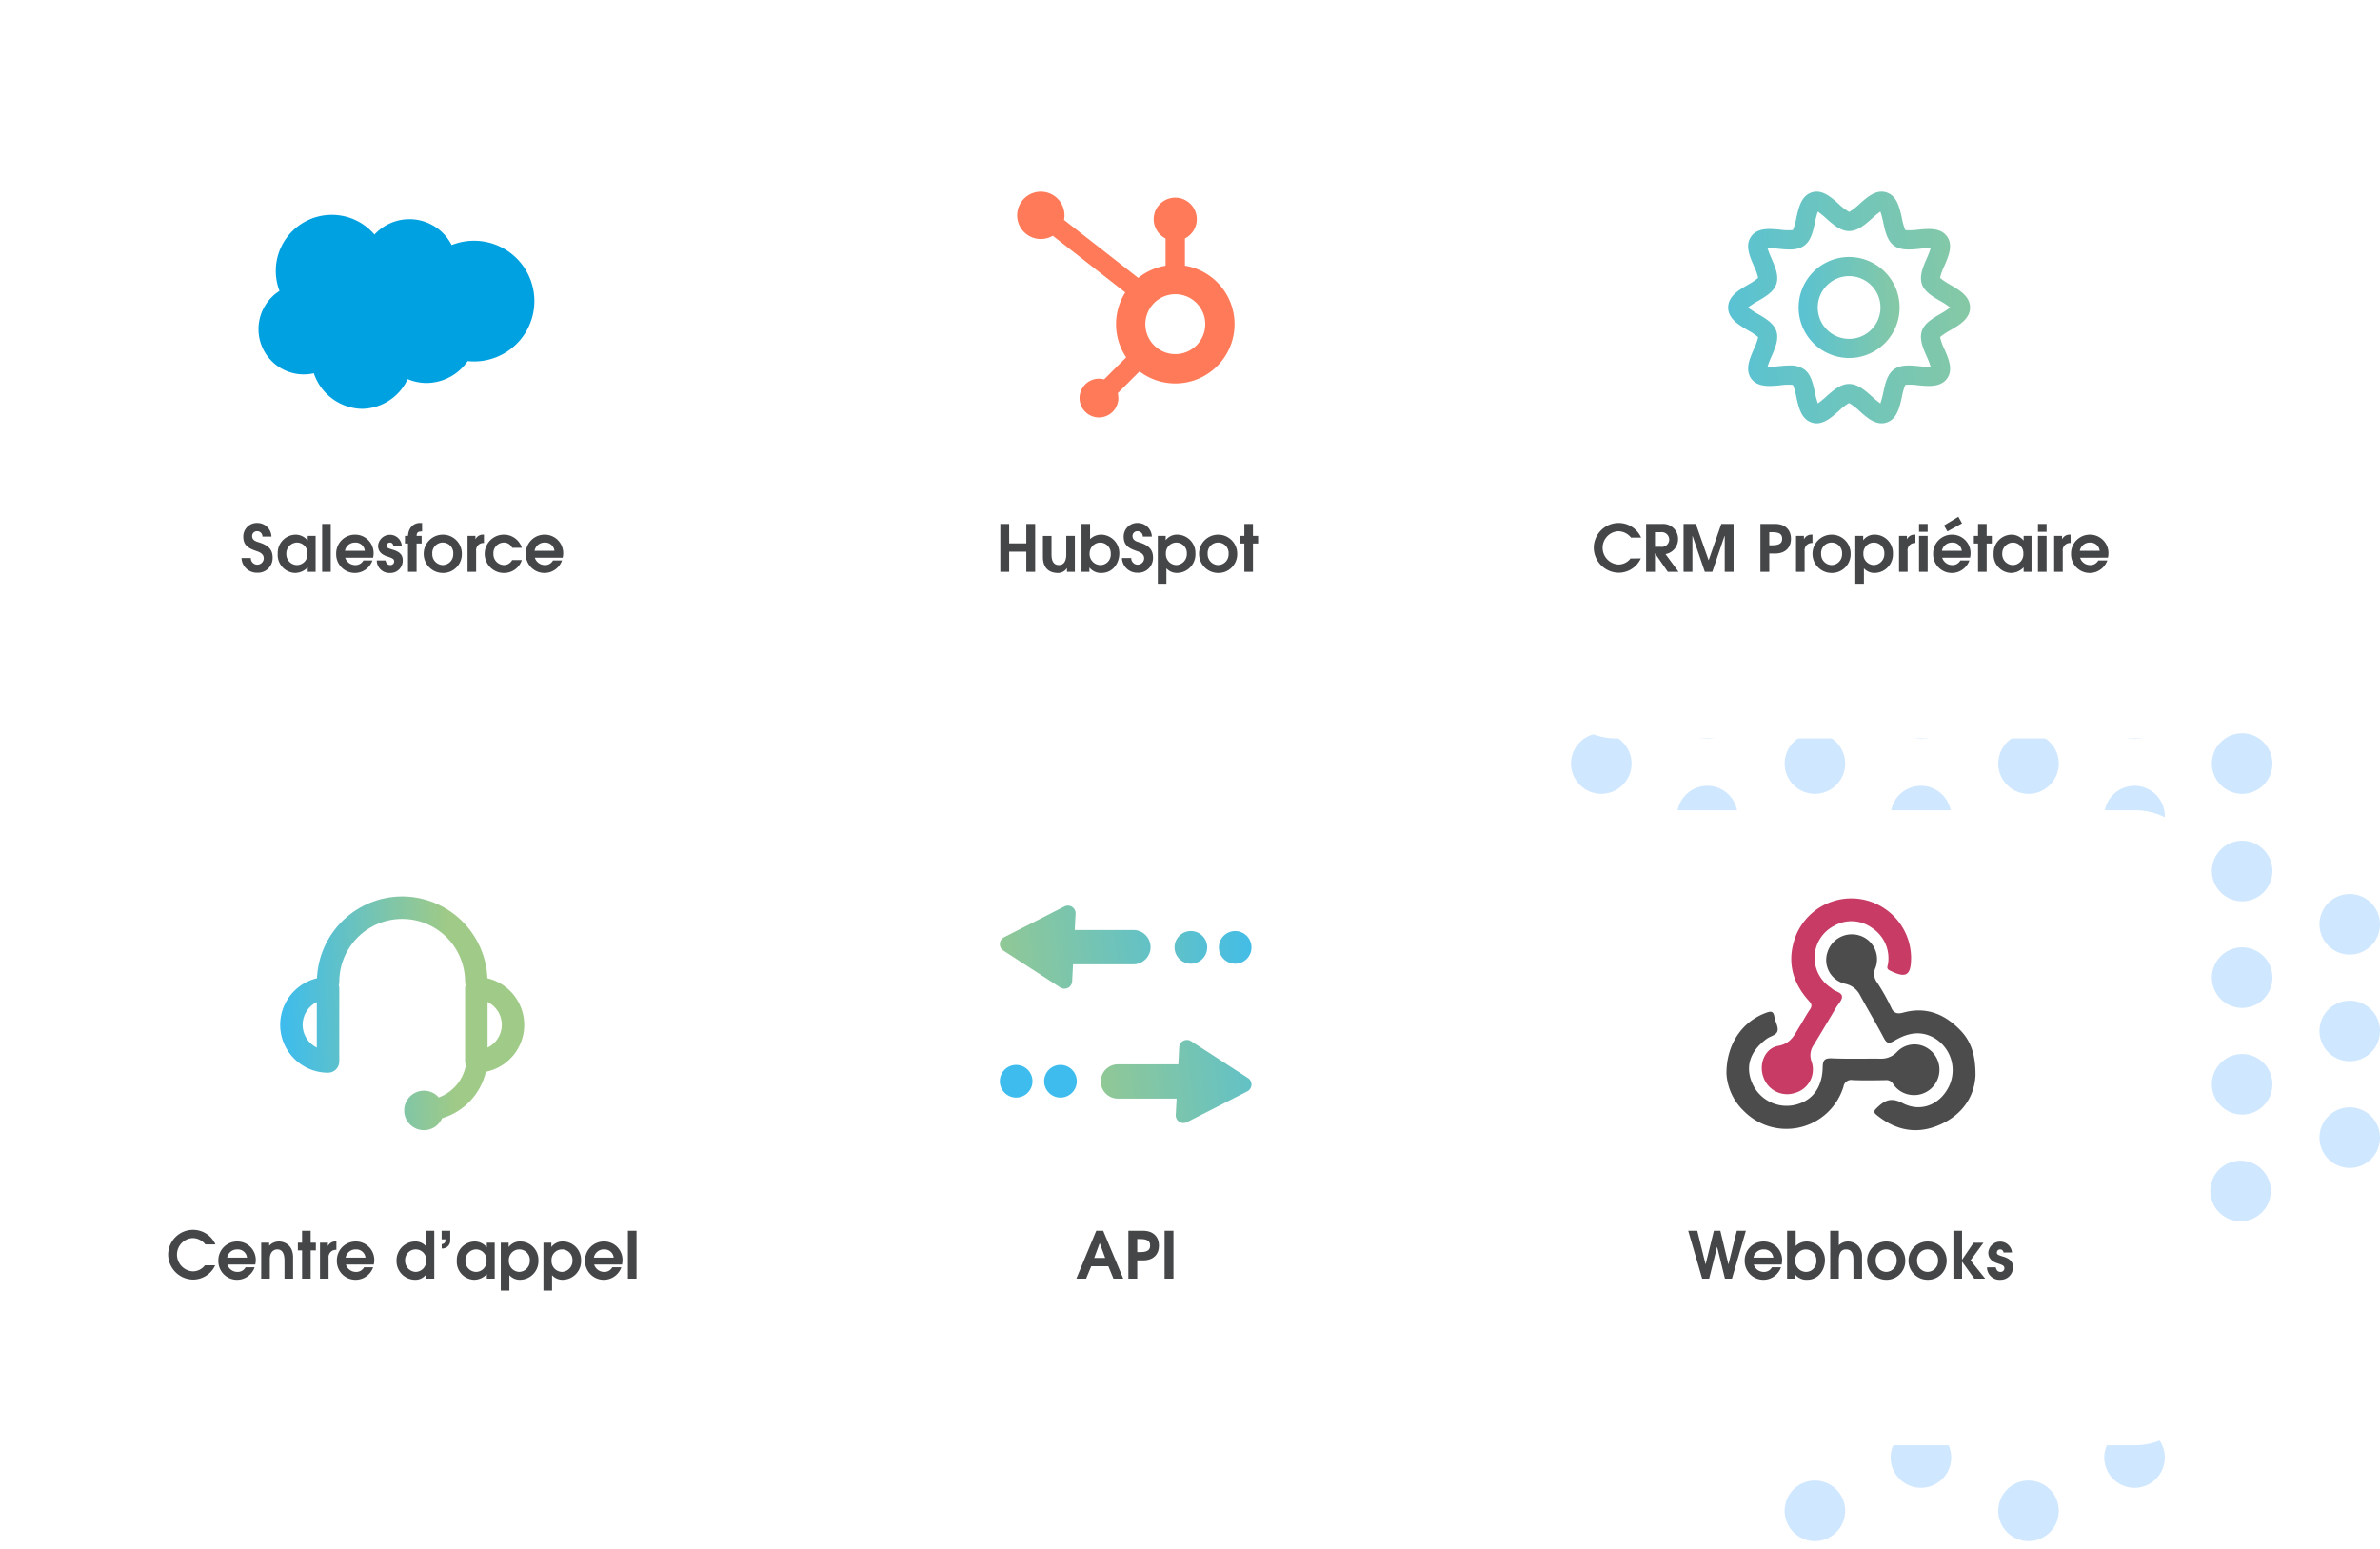 <?xml version="1.0" encoding="UTF-8"?> <svg xmlns="http://www.w3.org/2000/svg" xmlns:xlink="http://www.w3.org/1999/xlink" width="552.254" height="359.334" viewBox="0 0 552.254 359.334"><defs><linearGradient id="linear-gradient" x1="0.919" y1="0.96" x2="0.027" y2="1" gradientUnits="objectBoundingBox"><stop offset="0" stop-color="#9fca87"></stop><stop offset="0.221" stop-color="#9fca87"></stop><stop offset="1" stop-color="#3dbced"></stop></linearGradient><linearGradient id="linear-gradient-2" x1="-0.631" y1="0.5" x2="1.589" y2="0.363" gradientUnits="objectBoundingBox"><stop offset="0" stop-color="#3dbeef"></stop><stop offset="1" stop-color="#a0cc8a"></stop></linearGradient><filter id="Tracé_7994" x="0" y="0" width="198.529" height="195.334" filterUnits="userSpaceOnUse"><feOffset dx="6" dy="6"></feOffset><feGaussianBlur stdDeviation="8" result="blur"></feGaussianBlur><feFlood flood-color="#00144b" flood-opacity="0.149"></feFlood><feComposite operator="in" in2="blur"></feComposite><feComposite in="SourceGraphic"></feComposite></filter><filter id="Tracé_7995" x="0" y="164" width="198.529" height="195.334" filterUnits="userSpaceOnUse"><feOffset dx="6" dy="6"></feOffset><feGaussianBlur stdDeviation="8" result="blur-2"></feGaussianBlur><feFlood flood-color="#00144b" flood-opacity="0.149"></feFlood><feComposite operator="in" in2="blur-2"></feComposite><feComposite in="SourceGraphic"></feComposite></filter><filter id="Tracé_7990" x="168" y="0" width="198.529" height="195.334" filterUnits="userSpaceOnUse"><feOffset dx="6" dy="6"></feOffset><feGaussianBlur stdDeviation="8" result="blur-3"></feGaussianBlur><feFlood flood-color="#00144b" flood-opacity="0.149"></feFlood><feComposite operator="in" in2="blur-3"></feComposite><feComposite in="SourceGraphic"></feComposite></filter><filter id="Tracé_7986" x="168" y="164" width="198.529" height="195.334" filterUnits="userSpaceOnUse"><feOffset dx="6" dy="6"></feOffset><feGaussianBlur stdDeviation="8" result="blur-4"></feGaussianBlur><feFlood flood-color="#00144b" flood-opacity="0.149"></feFlood><feComposite operator="in" in2="blur-4"></feComposite><feComposite in="SourceGraphic"></feComposite></filter><filter id="Tracé_7991" x="336" y="0" width="198.529" height="195.334" filterUnits="userSpaceOnUse"><feOffset dx="6" dy="6"></feOffset><feGaussianBlur stdDeviation="8" result="blur-5"></feGaussianBlur><feFlood flood-color="#00144b" flood-opacity="0.149"></feFlood><feComposite operator="in" in2="blur-5"></feComposite><feComposite in="SourceGraphic"></feComposite></filter><filter id="Tracé_7987" x="336" y="164" width="198.529" height="195.334" filterUnits="userSpaceOnUse"><feOffset dx="6" dy="6"></feOffset><feGaussianBlur stdDeviation="8" result="blur-6"></feGaussianBlur><feFlood flood-color="#00144b" flood-opacity="0.149"></feFlood><feComposite operator="in" in2="blur-6"></feComposite><feComposite in="SourceGraphic"></feComposite></filter><clipPath id="clip-path"><rect id="Rectangle_329" data-name="Rectangle 329" width="57.794" height="53.762" fill="none"></rect></clipPath><linearGradient id="linear-gradient-3" x1="-0.9" y1="0.588" x2="1.81" y2="0.41" gradientUnits="objectBoundingBox"><stop offset="0.221" stop-color="#9fca87"></stop><stop offset="1" stop-color="#3dbced"></stop></linearGradient><linearGradient id="linear-gradient-4" x1="-7.754" y1="0.798" x2="2.886" y2="0.414" xlink:href="#linear-gradient-3"></linearGradient><linearGradient id="linear-gradient-5" x1="-9.109" y1="0.847" x2="1.531" y2="0.463" xlink:href="#linear-gradient-3"></linearGradient><linearGradient id="linear-gradient-6" x1="-0.9" y1="0.596" x2="1.809" y2="0.418" xlink:href="#linear-gradient-3"></linearGradient><linearGradient id="linear-gradient-7" x1="-59.788" y1="-237.333" x2="-49.148" y2="-237.717" xlink:href="#linear-gradient-3"></linearGradient><linearGradient id="linear-gradient-8" x1="-58.429" y1="-237.284" x2="-47.789" y2="-237.668" xlink:href="#linear-gradient-3"></linearGradient><clipPath id="clip-path-2"><path id="Tracé_2643" data-name="Tracé 2643" d="M5.216,29.786a5.939,5.939,0,0,1,3.294-5.3V35.081a5.938,5.938,0,0,1-3.294-5.3m42.918-5.3a5.9,5.9,0,0,1,0,10.594ZM28.323,0A19.82,19.82,0,0,0,8.554,18.976,11.113,11.113,0,0,0,11.117,40.9,2.61,2.61,0,0,0,13.725,38.3V21.272a2.575,2.575,0,0,0-.116-.73,2.558,2.558,0,0,0,.116-.73,14.6,14.6,0,0,1,29.2,0,2.611,2.611,0,0,0,.115.73,2.62,2.62,0,0,0-.115.73V38.3a2.584,2.584,0,0,0,.17.907,9.823,9.823,0,0,1-6.283,7.421,4.583,4.583,0,1,0,.763,4.836,14.774,14.774,0,0,0,10.17-10.779,11.112,11.112,0,0,0,.352-21.7A19.819,19.819,0,0,0,28.323,0Z" fill="url(#linear-gradient)"></path></clipPath><clipPath id="clip-path-3"><rect id="Rectangle_17227" data-name="Rectangle 17227" width="56.132" height="53.762" fill="url(#linear-gradient-2)"></rect></clipPath></defs><g id="Groupe_10238" data-name="Groupe 10238" transform="translate(-18528 -4143.138)"><g id="Groupe_780" data-name="Groupe 780" transform="translate(18768.436 4574.95) rotate(-90)"><path id="Tracé_883" data-name="Tracé 883" d="M142.429,98.936a7.022,7.022,0,1,0-7.021-7.023,7.022,7.022,0,0,0,7.021,7.023" transform="translate(62.545 39.211)" fill="#cfe7ff"></path><path id="Tracé_885" data-name="Tracé 885" d="M159.356,98.936a7.022,7.022,0,1,0-7.023-7.023,7.022,7.022,0,0,0,7.023,7.023" transform="translate(70.362 39.211)" fill="#cfe7ff"></path><path id="Tracé_886" data-name="Tracé 886" d="M176.408,98.936a7.022,7.022,0,1,0-7.021-7.023,7.023,7.023,0,0,0,7.021,7.023" transform="translate(78.239 39.211)" fill="#cfe7ff"></path><path id="Tracé_910" data-name="Tracé 910" d="M83.188,149.8a7.022,7.022,0,1,0-7.021-7.023,7.022,7.022,0,0,0,7.021,7.023" transform="translate(35.181 62.703)" fill="#cfe7ff"></path><path id="Tracé_911" data-name="Tracé 911" d="M83.188,183.577a7.021,7.021,0,1,0-7.021-7.021,7.021,7.021,0,0,0,7.021,7.021" transform="translate(35.181 78.307)" fill="#cfe7ff"></path><path id="Tracé_914" data-name="Tracé 914" d="M91.651,132.842a7.021,7.021,0,1,0-7.021-7.021,7.021,7.021,0,0,0,7.021,7.021" transform="translate(39.09 54.873)" fill="#cfe7ff"></path><path id="Tracé_915" data-name="Tracé 915" d="M108.577,132.842a7.021,7.021,0,1,0-7.021-7.021,7.022,7.022,0,0,0,7.021,7.021" transform="translate(46.908 54.873)" fill="#cfe7ff"></path><path id="Tracé_918" data-name="Tracé 918" d="M150.892,115.764a7.021,7.021,0,1,0-7.021-7.023,7.022,7.022,0,0,0,7.021,7.023" transform="translate(66.454 46.985)" fill="#cfe7ff"></path><path id="Tracé_919" data-name="Tracé 919" d="M142.429,132.842a7.021,7.021,0,1,0-7.021-7.021,7.021,7.021,0,0,0,7.021,7.021" transform="translate(62.545 54.873)" fill="#cfe7ff"></path><path id="Tracé_920" data-name="Tracé 920" d="M125.5,132.842a7.021,7.021,0,1,0-7.021-7.021,7.021,7.021,0,0,0,7.021,7.021" transform="translate(54.726 54.873)" fill="#cfe7ff"></path><path id="Tracé_921" data-name="Tracé 921" d="M159.356,132.842a7.021,7.021,0,1,0-7.023-7.021,7.021,7.021,0,0,0,7.023,7.021" transform="translate(70.362 54.873)" fill="#cfe7ff"></path><path id="Tracé_922" data-name="Tracé 922" d="M176.408,132.842a7.021,7.021,0,1,0-7.021-7.021,7.022,7.022,0,0,0,7.021,7.021" transform="translate(78.239 54.873)" fill="#cfe7ff"></path><path id="Tracé_927" data-name="Tracé 927" d="M168.073,115.764a7.021,7.021,0,1,0-7.021-7.023,7.021,7.021,0,0,0,7.021,7.023" transform="translate(74.389 46.985)" fill="#cfe7ff"></path><path id="Tracé_928" data-name="Tracé 928" d="M185.128,115.764a7.021,7.021,0,1,0-7.023-7.023,7.021,7.021,0,0,0,7.023,7.023" transform="translate(82.266 46.985)" fill="#cfe7ff"></path><path id="Tracé_933" data-name="Tracé 933" d="M100.114,149.671a7.022,7.022,0,1,0-7.021-7.023,7.022,7.022,0,0,0,7.021,7.023" transform="translate(42.999 62.646)" fill="#cfe7ff"></path><path id="Tracé_934" data-name="Tracé 934" d="M91.651,166.749a7.021,7.021,0,1,0-7.021-7.023,7.021,7.021,0,0,0,7.021,7.023" transform="translate(39.09 70.534)" fill="#cfe7ff"></path><path id="Tracé_935" data-name="Tracé 935" d="M108.577,166.749a7.021,7.021,0,1,0-7.021-7.023,7.022,7.022,0,0,0,7.021,7.023" transform="translate(46.908 70.534)" fill="#cfe7ff"></path><path id="Tracé_937" data-name="Tracé 937" d="M108.577,200.406a7.021,7.021,0,1,0-7.021-7.021,7.022,7.022,0,0,0,7.021,7.021" transform="translate(46.908 86.08)" fill="#cfe7ff"></path><path id="Tracé_938" data-name="Tracé 938" d="M133.966,149.671a7.022,7.022,0,1,0-7.021-7.023,7.022,7.022,0,0,0,7.021,7.023" transform="translate(58.635 62.646)" fill="#cfe7ff"></path><path id="Tracé_939" data-name="Tracé 939" d="M117.041,149.671a7.022,7.022,0,1,0-7.023-7.023,7.022,7.022,0,0,0,7.023,7.023" transform="translate(50.817 62.646)" fill="#cfe7ff"></path><path id="Tracé_940" data-name="Tracé 940" d="M150.892,149.671a7.022,7.022,0,1,0-7.021-7.023,7.023,7.023,0,0,0,7.021,7.023" transform="translate(66.454 62.646)" fill="#cfe7ff"></path><path id="Tracé_941" data-name="Tracé 941" d="M142.429,166.749a7.021,7.021,0,1,0-7.021-7.023,7.021,7.021,0,0,0,7.021,7.023" transform="translate(62.545 70.534)" fill="#cfe7ff"></path><path id="Tracé_942" data-name="Tracé 942" d="M125.5,166.749a7.021,7.021,0,1,0-7.021-7.023,7.021,7.021,0,0,0,7.021,7.023" transform="translate(54.726 70.534)" fill="#cfe7ff"></path><path id="Tracé_943" data-name="Tracé 943" d="M159.356,166.749a7.021,7.021,0,1,0-7.023-7.023,7.021,7.021,0,0,0,7.023,7.023" transform="translate(70.362 70.534)" fill="#cfe7ff"></path><path id="Tracé_944" data-name="Tracé 944" d="M176.408,166.749a7.021,7.021,0,1,0-7.021-7.023,7.022,7.022,0,0,0,7.021,7.023" transform="translate(78.239 70.534)" fill="#cfe7ff"></path><path id="Tracé_949" data-name="Tracé 949" d="M168.073,149.671a7.022,7.022,0,1,0-7.021-7.023,7.022,7.022,0,0,0,7.021,7.023" transform="translate(74.389 62.646)" fill="#cfe7ff"></path><path id="Tracé_950" data-name="Tracé 950" d="M185.128,149.671a7.022,7.022,0,1,0-7.023-7.023,7.022,7.022,0,0,0,7.023,7.023" transform="translate(82.266 62.646)" fill="#cfe7ff"></path><path id="Tracé_955" data-name="Tracé 955" d="M100.114,183.577a7.021,7.021,0,1,0-7.021-7.021,7.021,7.021,0,0,0,7.021,7.021" transform="translate(42.999 78.307)" fill="#cfe7ff"></path><path id="Tracé_956" data-name="Tracé 956" d="M133.966,183.577a7.021,7.021,0,1,0-7.021-7.021,7.021,7.021,0,0,0,7.021,7.021" transform="translate(58.635 78.307)" fill="#cfe7ff"></path><path id="Tracé_957" data-name="Tracé 957" d="M117.041,183.577a7.021,7.021,0,1,0-7.023-7.021,7.021,7.021,0,0,0,7.023,7.021" transform="translate(50.817 78.307)" fill="#cfe7ff"></path><path id="Tracé_958" data-name="Tracé 958" d="M150.892,183.577a7.021,7.021,0,1,0-7.021-7.021,7.022,7.022,0,0,0,7.021,7.021" transform="translate(66.454 78.307)" fill="#cfe7ff"></path><path id="Tracé_959" data-name="Tracé 959" d="M142.429,200.657a7.022,7.022,0,1,0-7.021-7.023,7.022,7.022,0,0,0,7.021,7.023" transform="translate(62.545 86.196)" fill="#cfe7ff"></path><path id="Tracé_960" data-name="Tracé 960" d="M125.5,200.657a7.022,7.022,0,1,0-7.021-7.023,7.022,7.022,0,0,0,7.021,7.023" transform="translate(54.726 86.196)" fill="#cfe7ff"></path><path id="Tracé_963" data-name="Tracé 963" d="M133.966,217.735a7.021,7.021,0,1,0-7.021-7.023,7.021,7.021,0,0,0,7.021,7.023" transform="translate(58.635 94.085)" fill="#cfe7ff"></path><path id="Tracé_964" data-name="Tracé 964" d="M117.041,217.735a7.021,7.021,0,1,0-7.023-7.023,7.021,7.021,0,0,0,7.023,7.023" transform="translate(50.817 94.085)" fill="#cfe7ff"></path><path id="Tracé_965" data-name="Tracé 965" d="M150.892,217.735a7.021,7.021,0,1,0-7.021-7.023,7.022,7.022,0,0,0,7.021,7.023" transform="translate(66.454 94.085)" fill="#cfe7ff"></path><path id="Tracé_968" data-name="Tracé 968" d="M159.356,200.657a7.022,7.022,0,1,0-7.023-7.023,7.022,7.022,0,0,0,7.023,7.023" transform="translate(70.362 86.196)" fill="#cfe7ff"></path><path id="Tracé_991" data-name="Tracé 991" d="M57.8,132.842a7.021,7.021,0,1,0-7.021-7.021,7.022,7.022,0,0,0,7.021,7.021" transform="translate(23.454 54.873)" fill="#cfe7ff"></path><path id="Tracé_993" data-name="Tracé 993" d="M74.725,132.842A7.021,7.021,0,1,0,67.7,125.82a7.021,7.021,0,0,0,7.021,7.021" transform="translate(31.272 54.873)" fill="#cfe7ff"></path><path id="Tracé_999" data-name="Tracé 999" d="M66.263,149.671a7.022,7.022,0,1,0-7.023-7.023,7.023,7.023,0,0,0,7.023,7.023" transform="translate(27.363 62.646)" fill="#cfe7ff"></path><path id="Tracé_1000" data-name="Tracé 1000" d="M57.8,166.749a7.021,7.021,0,1,0-7.021-7.023,7.022,7.022,0,0,0,7.021,7.023" transform="translate(23.454 70.534)" fill="#cfe7ff"></path><path id="Tracé_1002" data-name="Tracé 1002" d="M74.725,166.749a7.021,7.021,0,1,0-7.021-7.023,7.021,7.021,0,0,0,7.021,7.023" transform="translate(31.272 70.534)" fill="#cfe7ff"></path><path id="Tracé_1006" data-name="Tracé 1006" d="M66.263,183.577a7.021,7.021,0,1,0-7.023-7.021,7.022,7.022,0,0,0,7.023,7.021" transform="translate(27.363 78.307)" fill="#cfe7ff"></path><path id="Tracé_1010" data-name="Tracé 1010" d="M176.408,200.657a7.022,7.022,0,1,0-7.021-7.023,7.023,7.023,0,0,0,7.021,7.023" transform="translate(78.239 86.196)" fill="#cfe7ff"></path><path id="Tracé_1012" data-name="Tracé 1012" d="M168.073,183.577a7.021,7.021,0,1,0-7.021-7.021,7.021,7.021,0,0,0,7.021,7.021" transform="translate(74.389 78.307)" fill="#cfe7ff"></path><path id="Tracé_1013" data-name="Tracé 1013" d="M185.128,183.577a7.021,7.021,0,1,0-7.023-7.021,7.021,7.021,0,0,0,7.023,7.021" transform="translate(82.266 78.307)" fill="#cfe7ff"></path></g><g transform="matrix(1, 0, 0, 1, 18528, 4143.14)" filter="url(#Tracé_7994)"><path id="Tracé_7994-2" data-name="Tracé 7994" d="M15,0H135.53a15,15,0,0,1,15,15V132.334a15,15,0,0,1-15,15H15a15,15,0,0,1-15-15V15A15,15,0,0,1,15,0Z" transform="translate(18 18)" fill="#fff"></path></g><g transform="matrix(1, 0, 0, 1, 18528, 4143.14)" filter="url(#Tracé_7995)"><path id="Tracé_7995-2" data-name="Tracé 7995" d="M15,0H135.53a15,15,0,0,1,15,15V132.334a15,15,0,0,1-15,15H15a15,15,0,0,1-15-15V15A15,15,0,0,1,15,0Z" transform="translate(18 182)" fill="#fff"></path></g><g transform="matrix(1, 0, 0, 1, 18528, 4143.14)" filter="url(#Tracé_7990)"><path id="Tracé_7990-2" data-name="Tracé 7990" d="M15,0H135.53a15,15,0,0,1,15,15V132.334a15,15,0,0,1-15,15H15a15,15,0,0,1-15-15V15A15,15,0,0,1,15,0Z" transform="translate(186 18)" fill="#fff"></path></g><g transform="matrix(1, 0, 0, 1, 18528, 4143.14)" filter="url(#Tracé_7986)"><path id="Tracé_7986-2" data-name="Tracé 7986" d="M15,0H135.53a15,15,0,0,1,15,15V132.334a15,15,0,0,1-15,15H15a15,15,0,0,1-15-15V15A15,15,0,0,1,15,0Z" transform="translate(186 182)" fill="#fff"></path></g><g transform="matrix(1, 0, 0, 1, 18528, 4143.14)" filter="url(#Tracé_7991)"><path id="Tracé_7991-2" data-name="Tracé 7991" d="M15,0H135.53a15,15,0,0,1,15,15V132.334a15,15,0,0,1-15,15H15a15,15,0,0,1-15-15V15A15,15,0,0,1,15,0Z" transform="translate(354 18)" fill="#fff"></path></g><g transform="matrix(1, 0, 0, 1, 18528, 4143.14)" filter="url(#Tracé_7987)"><path id="Tracé_7987-2" data-name="Tracé 7987" d="M15,0H135.53a15,15,0,0,1,15,15V132.334a15,15,0,0,1-15,15H15a15,15,0,0,1-15-15V15A15,15,0,0,1,15,0Z" transform="translate(354 182)" fill="#fff"></path></g><path id="Tracé_7992" data-name="Tracé 7992" d="M24.35,7.91a3.518,3.518,0,0,1-2.79,1.4,3.875,3.875,0,0,1-3.69-3.87,3.826,3.826,0,0,1,3.615-3.84,3.781,3.781,0,0,1,2.97,1.47H26.8A5.7,5.7,0,0,0,21.56-.325,5.791,5.791,0,0,0,15.815,5.4a5.858,5.858,0,0,0,5.79,5.82,5.663,5.663,0,0,0,5.13-3.315ZM35.48,11,32.465,6.9a3.519,3.519,0,0,0,2.91-3.54A3.456,3.456,0,0,0,31.73-.1H27.965V11H30.02V6.755h.03L32.99,11ZM30.02,5.21V1.82h1.365A1.729,1.729,0,0,1,33.32,3.5a1.7,1.7,0,0,1-1.935,1.71ZM48.26,11V-.1H45.41L42.485,8.3h-.03L39.5-.1H36.65V11h2.055V2.675h.03L41.585,11h1.74L46.16,2.675h.045V11Zm8.28,0V6.77h1.335c2.415,0,3.7-1.4,3.7-3.435C61.58,1.37,60.335-.1,57.86-.1H54.485V11Zm0-6.15V1.82h.735c1.86,0,2.25.645,2.25,1.515,0,.81-.36,1.515-2.265,1.515Zm8.2,6.15V6.26A1.7,1.7,0,0,1,66.56,4.325V2.39h-.045A1.923,1.923,0,0,0,64.61,3.41h-.03V2.675H62.75V11Zm6.27.27a4.343,4.343,0,0,0,4.41-4.455,4.391,4.391,0,0,0-4.41-4.425,4.44,4.44,0,1,0,0,8.88Zm0-1.83A2.5,2.5,0,0,1,68.57,6.845a2.438,2.438,0,1,1,4.86.015A2.48,2.48,0,0,1,71.015,9.44ZM78.5,13.775V10.2a3.275,3.275,0,0,0,2.565,1.065,4.309,4.309,0,0,0,4.17-4.47,4.254,4.254,0,0,0-4.17-4.41,3.242,3.242,0,0,0-2.7,1.26h-.03V2.675h-1.83v11.1ZM80.81,9.44a2.5,2.5,0,0,1-2.43-2.61,2.436,2.436,0,1,1,4.86,0A2.549,2.549,0,0,1,80.81,9.44ZM88.64,11V6.26a1.7,1.7,0,0,1,1.815-1.935V2.39H90.41a1.923,1.923,0,0,0-1.9,1.02h-.03V2.675h-1.83V11Zm4.65-9.27V-.1h-2V1.73Zm0,9.27V2.675h-2V11Zm9.84-3.27a4.944,4.944,0,0,0,.12-1.005A4.274,4.274,0,0,0,98.945,2.39a4.358,4.358,0,0,0-4.38,4.47,4.33,4.33,0,0,0,8.415,1.515h-2.1A2.057,2.057,0,0,1,98.96,9.44a2.421,2.421,0,0,1-2.295-1.71ZM96.605,6.125a2.323,2.323,0,0,1,2.34-1.9,2.13,2.13,0,0,1,2.265,1.9Zm4.665-6.36-.855-1.53L97.085.26l.795,1.38ZM106.985,11V4.445h1.2V2.675h-1.2V-.1h-2V2.675h-.975v1.77h.975V11Zm10.41,0V2.675h-1.83v1.05h-.03a3.62,3.62,0,0,0-2.76-1.335,4.223,4.223,0,0,0-4.17,4.395,4.181,4.181,0,0,0,4.035,4.485,4.115,4.115,0,0,0,2.925-1.305V11Zm-4.32-1.56A2.507,2.507,0,0,1,110.6,6.875a2.528,2.528,0,0,1,2.46-2.655A2.454,2.454,0,0,1,115.5,6.815,2.477,2.477,0,0,1,113.075,9.44Zm7.815-7.71V-.1h-2V1.73Zm0,9.27V2.675h-2V11Zm3.75,0V6.26a1.7,1.7,0,0,1,1.815-1.935V2.39h-.045a1.923,1.923,0,0,0-1.9,1.02h-.03V2.675h-1.83V11Zm10.485-3.27a4.945,4.945,0,0,0,.12-1.005,4.274,4.274,0,0,0-4.3-4.335,4.358,4.358,0,0,0-4.38,4.47,4.33,4.33,0,0,0,8.415,1.515h-2.1a2.057,2.057,0,0,1-1.92,1.065,2.421,2.421,0,0,1-2.295-1.71ZM128.6,6.125a2.323,2.323,0,0,1,2.34-1.9,2.13,2.13,0,0,1,2.265,1.9Z" transform="translate(18882 4264.805)" fill="#444648"></path><path id="Tracé_7988" data-name="Tracé 7988" d="M47.885,11,51.11-.1h-2.1L47.075,7.655h-.03L45.185-.1h-1.5L41.78,7.655h-.03L39.83-.1h-2.1L40.97,11h1.62l1.83-7.335h.03L46.25,11Zm11.52-3.27a4.945,4.945,0,0,0,.12-1.005A4.274,4.274,0,0,0,55.22,2.39a4.358,4.358,0,0,0-4.38,4.47,4.33,4.33,0,0,0,8.415,1.515h-2.1a2.057,2.057,0,0,1-1.92,1.065,2.421,2.421,0,0,1-2.3-1.71ZM52.88,6.125a2.323,2.323,0,0,1,2.34-1.9,2.13,2.13,0,0,1,2.265,1.9ZM62.51,11V9.995a3.35,3.35,0,0,0,2.805,1.275c2.61,0,4.14-2.22,4.14-4.56A4.282,4.282,0,0,0,65.27,2.39a3.728,3.728,0,0,0-2.6,1.035V-.1H60.68V11Zm2.55-1.56a2.552,2.552,0,0,1-2.505-2.715,2.5,2.5,0,0,1,2.46-2.5A2.472,2.472,0,0,1,67.46,6.815,2.429,2.429,0,0,1,65.06,9.44Zm13,1.56V5.915A3.276,3.276,0,0,0,74.84,2.39a2.977,2.977,0,0,0-2.16.87V-.1h-2V11h2V6.7c0-1.665.54-2.475,1.68-2.475s1.71.72,1.71,2.445V11Zm5.625.27A4.343,4.343,0,0,0,88.1,6.815,4.391,4.391,0,0,0,83.69,2.39a4.44,4.44,0,1,0,0,8.88Zm0-1.83a2.5,2.5,0,0,1-2.445-2.595,2.438,2.438,0,1,1,4.86.015A2.48,2.48,0,0,1,83.69,9.44Zm9.6,1.83A4.343,4.343,0,0,0,97.7,6.815,4.391,4.391,0,0,0,93.29,2.39a4.44,4.44,0,1,0,0,8.88Zm0-1.83a2.5,2.5,0,0,1-2.445-2.595,2.438,2.438,0,1,1,4.86.015A2.48,2.48,0,0,1,93.29,9.44ZM106.64,11l-3.39-4.245,3-4.08h-2.3L101.3,6.59h-.03V-.1h-2V11h2V7.1h.03l2.82,3.9Zm6.225-6.06a2.759,2.759,0,0,0-5.5.03c0,1.035.5,1.965,2.16,2.49,1.14.375,1.575.555,1.575,1.14a.845.845,0,0,1-.9.84c-.57,0-.93-.3-1.1-1.065h-2.04a2.926,2.926,0,0,0,3.12,2.9,2.857,2.857,0,0,0,2.91-2.91c0-1.065-.42-1.935-2.37-2.505-1.2-.345-1.365-.525-1.365-.915a.731.731,0,0,1,.765-.72c.465,0,.69.285.795.72Z" transform="translate(18882 4428.805)" fill="#444648"></path><path id="Tracé_7993" data-name="Tracé 7993" d="M54.2,11V-.1H52.145V4.415H48.17V-.1H46.115V11H48.17V6.335h3.975V11Zm9.21,0V2.675H61.415v4.32c0,1.455-.525,2.445-1.68,2.445-1.2,0-1.74-.84-1.74-2.46v-4.3H56v4.89c0,2.655,1.53,3.705,3.525,3.705a2.441,2.441,0,0,0,2.025-1.11h.03V11Zm3.375,0V9.995a3.35,3.35,0,0,0,2.8,1.275c2.61,0,4.14-2.22,4.14-4.56a4.282,4.282,0,0,0-4.185-4.32,3.728,3.728,0,0,0-2.6,1.035V-.1H64.955V11Zm2.55-1.56a2.552,2.552,0,0,1-2.5-2.715,2.5,2.5,0,0,1,2.46-2.5,2.472,2.472,0,0,1,2.445,2.595A2.429,2.429,0,0,1,69.335,9.44Zm11.94-6.6A3.276,3.276,0,0,0,77.99-.325,3.148,3.148,0,0,0,74.735,2.84c0,2.325,1.575,2.82,3.33,3.45.885.315,1.425.8,1.425,1.6a1.5,1.5,0,0,1-3-.075H74.33a3.544,3.544,0,0,0,3.615,3.405,3.417,3.417,0,0,0,3.6-3.54c0-1.815-.99-2.865-3.33-3.555-.945-.27-1.425-.69-1.425-1.41a1.1,1.1,0,0,1,1.14-1.125,1.194,1.194,0,0,1,1.245,1.23V2.84ZM84.65,13.775V10.2a3.275,3.275,0,0,0,2.565,1.065,4.309,4.309,0,0,0,4.17-4.47,4.254,4.254,0,0,0-4.17-4.41,3.242,3.242,0,0,0-2.7,1.26h-.03V2.675h-1.83v11.1ZM86.96,9.44a2.5,2.5,0,0,1-2.43-2.61,2.436,2.436,0,1,1,4.86,0A2.549,2.549,0,0,1,86.96,9.44Zm9.705,1.83a4.343,4.343,0,0,0,4.41-4.455,4.391,4.391,0,0,0-4.41-4.425,4.44,4.44,0,1,0,0,8.88Zm0-1.83A2.5,2.5,0,0,1,94.22,6.845a2.438,2.438,0,1,1,4.86.015A2.48,2.48,0,0,1,96.665,9.44Zm8.07,1.56V4.445h1.2V2.675h-1.2V-.1h-2V2.675h-.975v1.77h.975V11Z" transform="translate(18714 4264.805)" fill="#444648"></path><path id="Tracé_7989" data-name="Tracé 7989" d="M74.63,11,69.98-.1H68.375L63.755,11H66.02l1.185-2.865H71.18L72.365,11ZM70.445,6.2H67.9l1.26-3.405h.03Zm7.44,4.8V6.77H79.22c2.415,0,3.705-1.4,3.705-3.435C82.925,1.37,81.68-.1,79.205-.1H75.83V11Zm0-6.15V1.82h.735c1.86,0,2.25.645,2.25,1.515,0,.81-.36,1.515-2.265,1.515Zm8.4,6.15V-.1H84.23V11Z" transform="translate(18714 4428.805)" fill="#444648"></path><path id="Tracé_7996" data-name="Tracé 7996" d="M29.548,7.91a3.518,3.518,0,0,1-2.79,1.4,3.875,3.875,0,0,1-3.69-3.87,3.826,3.826,0,0,1,3.615-3.84,3.781,3.781,0,0,1,2.97,1.47h2.34a5.7,5.7,0,0,0-5.235-3.39A5.791,5.791,0,0,0,21.013,5.4a5.858,5.858,0,0,0,5.79,5.82,5.663,5.663,0,0,0,5.13-3.315Zm11.685-.18a4.945,4.945,0,0,0,.12-1.005A4.274,4.274,0,0,0,37.048,2.39a4.358,4.358,0,0,0-4.38,4.47,4.33,4.33,0,0,0,8.415,1.515h-2.1a2.057,2.057,0,0,1-1.92,1.065,2.421,2.421,0,0,1-2.3-1.71ZM34.708,6.125a2.323,2.323,0,0,1,2.34-1.9,2.13,2.13,0,0,1,2.265,1.9ZM50.008,11V6.08c0-3.015-2.175-3.69-3.255-3.69a3.075,3.075,0,0,0-2.3,1v-.72H42.613V11h1.995V6.455c0-1.83,1.11-2.235,1.725-2.235,1.125,0,1.68.9,1.68,2.595V11Zm4.08,0V4.445h1.2V2.675h-1.2V-.1H52.093V2.675h-.975v1.77h.975V11Zm4.155,0V6.26a1.7,1.7,0,0,1,1.815-1.935V2.39h-.045a1.923,1.923,0,0,0-1.9,1.02h-.03V2.675h-1.83V11ZM68.728,7.73a4.944,4.944,0,0,0,.12-1.005A4.274,4.274,0,0,0,64.543,2.39a4.358,4.358,0,0,0-4.38,4.47,4.33,4.33,0,0,0,8.415,1.515h-2.1a2.057,2.057,0,0,1-1.92,1.065,2.421,2.421,0,0,1-2.3-1.71ZM62.2,6.125a2.323,2.323,0,0,1,2.34-1.9,2.13,2.13,0,0,1,2.265,1.9ZM82.768,11V-.1h-2V3.41A3.2,3.2,0,0,0,78.3,2.39a4.364,4.364,0,0,0-4.29,4.455,4.331,4.331,0,0,0,4.245,4.425,3.094,3.094,0,0,0,2.655-1.29h.03V11ZM78.463,9.44A2.56,2.56,0,0,1,76,6.77a2.463,2.463,0,1,1,4.92.06A2.555,2.555,0,0,1,78.463,9.44Zm6.03-5.43a1.841,1.841,0,0,0,1.98-1.95V-.1H84.478V1.895h.885c0,.8-.2.975-.87,1.11ZM96.792,11V2.675h-1.83v1.05h-.03a3.62,3.62,0,0,0-2.76-1.335A4.223,4.223,0,0,0,88,6.785a4.181,4.181,0,0,0,4.035,4.485,4.115,4.115,0,0,0,2.925-1.305V11Zm-4.32-1.56A2.507,2.507,0,0,1,90,6.875a2.528,2.528,0,0,1,2.46-2.655A2.454,2.454,0,0,1,94.9,6.815,2.477,2.477,0,0,1,92.472,9.44Zm7.725,4.335V10.2a3.275,3.275,0,0,0,2.565,1.065,4.309,4.309,0,0,0,4.17-4.47,4.254,4.254,0,0,0-4.17-4.41,3.242,3.242,0,0,0-2.7,1.26h-.03V2.675H98.2v11.1Zm2.31-4.335a2.5,2.5,0,0,1-2.43-2.61,2.436,2.436,0,1,1,4.86,0A2.549,2.549,0,0,1,102.507,9.44Zm7.59,4.335V10.2a3.275,3.275,0,0,0,2.565,1.065,4.309,4.309,0,0,0,4.17-4.47,4.254,4.254,0,0,0-4.17-4.41,3.242,3.242,0,0,0-2.7,1.26h-.03V2.675H108.1v11.1Zm2.31-4.335a2.5,2.5,0,0,1-2.43-2.61,2.436,2.436,0,1,1,4.86,0A2.549,2.549,0,0,1,112.408,9.44Zm13.92-1.71a4.944,4.944,0,0,0,.12-1.005,4.274,4.274,0,0,0-4.305-4.335,4.358,4.358,0,0,0-4.38,4.47,4.33,4.33,0,0,0,8.415,1.515h-2.1a2.057,2.057,0,0,1-1.92,1.065,2.421,2.421,0,0,1-2.295-1.71ZM119.8,6.125a2.323,2.323,0,0,1,2.34-1.9,2.13,2.13,0,0,1,2.265,1.9ZM129.7,11V-.1h-2V11Z" transform="translate(18546 4428.805)" fill="#444648"></path><path id="Tracé_7997" data-name="Tracé 7997" d="M44.99,2.84A3.276,3.276,0,0,0,41.705-.325,3.148,3.148,0,0,0,38.45,2.84c0,2.325,1.575,2.82,3.33,3.45.885.315,1.425.8,1.425,1.6a1.5,1.5,0,0,1-3-.075h-2.16a3.544,3.544,0,0,0,3.615,3.405,3.417,3.417,0,0,0,3.6-3.54c0-1.815-.99-2.865-3.33-3.555-.945-.27-1.425-.69-1.425-1.41a1.1,1.1,0,0,1,1.14-1.125,1.194,1.194,0,0,1,1.245,1.23V2.84ZM55.235,11V2.675h-1.83v1.05h-.03a3.62,3.62,0,0,0-2.76-1.335,4.223,4.223,0,0,0-4.17,4.395A4.181,4.181,0,0,0,50.48,11.27a4.115,4.115,0,0,0,2.925-1.305V11Zm-4.32-1.56A2.507,2.507,0,0,1,48.44,6.875,2.528,2.528,0,0,1,50.9,4.22a2.454,2.454,0,0,1,2.445,2.595A2.477,2.477,0,0,1,50.915,9.44ZM58.745,11V-.1H56.75V11ZM68.57,7.73a4.944,4.944,0,0,0,.12-1.005A4.274,4.274,0,0,0,64.385,2.39a4.358,4.358,0,0,0-4.38,4.47A4.33,4.33,0,0,0,68.42,8.375h-2.1A2.057,2.057,0,0,1,64.4,9.44a2.421,2.421,0,0,1-2.3-1.71ZM62.045,6.125a2.323,2.323,0,0,1,2.34-1.9,2.13,2.13,0,0,1,2.265,1.9ZM75.23,4.94a2.759,2.759,0,0,0-5.5.03c0,1.035.5,1.965,2.16,2.49,1.14.375,1.575.555,1.575,1.14a.845.845,0,0,1-.9.84c-.57,0-.93-.3-1.1-1.065h-2.04a2.926,2.926,0,0,0,3.12,2.9,2.857,2.857,0,0,0,2.91-2.91c0-1.065-.42-1.935-2.37-2.505-1.2-.345-1.365-.525-1.365-.915a.731.731,0,0,1,.765-.72c.465,0,.69.285.795.72ZM78.665,11V4.445h1.17V2.675h-1.17c.045-.765.255-1.035,1.275-1.035V-.325H79.4c-.99,0-2.58.645-2.73,3h-.705v1.77h.705V11Zm6.09.27a4.343,4.343,0,0,0,4.41-4.455,4.391,4.391,0,0,0-4.41-4.425,4.44,4.44,0,1,0,0,8.88Zm0-1.83A2.5,2.5,0,0,1,82.31,6.845a2.438,2.438,0,1,1,4.86.015A2.48,2.48,0,0,1,84.755,9.44ZM92.48,11V6.26a1.7,1.7,0,0,1,1.815-1.935V2.39H94.25a1.923,1.923,0,0,0-1.9,1.02h-.03V2.675h-1.83V11Zm8.355-2.715A2.154,2.154,0,0,1,98.99,9.44a2.507,2.507,0,0,1-2.5-2.61A2.445,2.445,0,0,1,98.9,4.22a2.072,2.072,0,0,1,1.935,1.215h2.25A4.348,4.348,0,0,0,98.9,2.39a4.44,4.44,0,0,0,.015,8.88,4.321,4.321,0,0,0,4.17-2.985Zm11.73-.555a4.944,4.944,0,0,0,.12-1.005A4.274,4.274,0,0,0,108.38,2.39,4.358,4.358,0,0,0,104,6.86a4.33,4.33,0,0,0,8.415,1.515h-2.1A2.057,2.057,0,0,1,108.4,9.44,2.421,2.421,0,0,1,106.1,7.73ZM106.04,6.125a2.323,2.323,0,0,1,2.34-1.9,2.13,2.13,0,0,1,2.265,1.9Z" transform="translate(18546 4264.805)" fill="#444648"></path><g id="Groupe_9548" data-name="Groupe 9548" transform="translate(18928.604 4351.605)"><g id="Groupe_106" data-name="Groupe 106" clip-path="url(#clip-path)"><path id="Tracé_41" data-name="Tracé 41" d="M60.442,13.739c-.028,4.194-1.168,4.857-4.988,2.956-.886-.441-.4-1.085-.35-1.641a8.416,8.416,0,0,0-3.737-8.225A8.118,8.118,0,0,0,42.5,6.39a8.3,8.3,0,0,0-1.327,13.84c.282.238.612.423.88.675.753.708,2.283.834,2.352,1.845.058.83-.877,1.736-1.39,2.6-1.731,2.906-3.446,5.821-5.217,8.7a4.133,4.133,0,0,0-.474,3.735,5.637,5.637,0,0,1-3.911,7.356,5.807,5.807,0,0,1-7.258-3.722c-1.084-2.953.3-6.655,3.474-7.227,2.952-.533,3.722-2.543,4.934-4.484.812-1.3,1.52-2.667,2.388-3.926.562-.815.438-1.3-.209-2.009-3.96-4.362-5.186-9.354-3.111-14.963a13.882,13.882,0,0,1,26.809,4.93" transform="translate(-17.593 0)" fill="#c73b65"></path><path id="Tracé_42" data-name="Tracé 42" d="M107.529,58.883c-.2,4.708-2.846,9.078-8.242,11.47-5.276,2.339-10.2,1.4-14.666-2.217-.766-.621-.775-.9-.025-1.633,1.813-1.778,3.305-2.565,6.039-1.133,4.343,2.275,8.937.2,10.884-4.231a8.668,8.668,0,0,0-4.1-11.191c-3.083-1.491-6.018-.685-8.743.944-1.242.743-1.755.63-2.432-.664C84.5,46.909,82.561,43.7,80.778,40.4A5.012,5.012,0,0,0,77.32,37.68a5.665,5.665,0,0,1-4.138-7.358,5.922,5.922,0,0,1,7.483-3.836,5.748,5.748,0,0,1,3.64,7.507,3.237,3.237,0,0,0,.288,3.22,47.283,47.283,0,0,1,3.415,6.065c.662,1.509,1.826,1.33,2.756,1.077,5.338-1.451,9.637.351,13.27,4.114,2.454,2.541,3.513,5.722,3.494,10.413" transform="translate(-49.735 -17.872)" fill="#4c4c4c"></path><path id="Tracé_43" data-name="Tracé 43" d="M0,97.066C-.024,90.213,3.66,84.961,9.168,82.947c1.09-.4,1.751-.472,1.96.939.161,1.086.914,2.2.738,3.19-.187,1.051-1.665,1.256-2.532,1.9C5.266,91.989,4.177,95.8,6.281,99.894a8.685,8.685,0,0,0,10.572,4.132c3.347-1.1,5.4-4.047,5.476-8.43.03-1.753.495-2.157,2.192-2.088,3.751.153,7.512.042,11.269.075a4.957,4.957,0,0,0,3.812-1.6,5.6,5.6,0,0,1,7.261-.686,5.88,5.88,0,0,1-4.343,10.645,5.676,5.676,0,0,1-3.862-2.528,1.774,1.774,0,0,0-1.71-.847c-2.539.043-5.082.086-7.619-.014a1.825,1.825,0,0,0-2.179,1.545,13.847,13.847,0,0,1-23.045,5.695A13.075,13.075,0,0,1,0,97.066" transform="translate(0 -56.411)" fill="#4c4c4c"></path></g></g><g id="Groupe_9549" data-name="Groupe 9549" transform="translate(18603 4216.262)"><g id="Groupe_8697" data-name="Groupe 8697" transform="translate(157 137)"><g id="Groupe_8695" data-name="Groupe 8695" transform="translate(0 0)"><path id="Tracé_1016" data-name="Tracé 1016" d="M35.557,12.666H21.937l.2-3.784a1.788,1.788,0,0,0-2.6-1.684l-7,3.574-7,3.574a1.788,1.788,0,0,0-.159,3.092l6.6,4.277,6.6,4.275a1.788,1.788,0,0,0,2.758-1.408l.205-3.967H35.557a3.974,3.974,0,0,0,0-7.948Z" transform="translate(-4.557 -7)" fill="url(#linear-gradient-3)"></path><circle id="Ellipse_816" data-name="Ellipse 816" cx="3.788" cy="3.788" r="3.788" transform="translate(40.538 5.906)" fill="url(#linear-gradient-4)"></circle><circle id="Ellipse_817" data-name="Ellipse 817" cx="3.788" cy="3.788" r="3.788" transform="translate(50.82 5.906)" fill="url(#linear-gradient-5)"></circle></g><g id="Groupe_8696" data-name="Groupe 8696" transform="translate(0 31.167)"><path id="Tracé_1017" data-name="Tracé 1017" d="M53.11,34.994l-6.6-4.277-6.6-4.275a1.788,1.788,0,0,0-2.758,1.408l-.205,3.967H22.925a3.974,3.974,0,0,0,0,7.948H36.546l-.2,3.784a1.788,1.788,0,0,0,2.6,1.684l7-3.574,7-3.574A1.788,1.788,0,0,0,53.11,34.994Z" transform="translate(4.472 -26.153)" fill="url(#linear-gradient-6)"></path><circle id="Ellipse_818" data-name="Ellipse 818" cx="3.788" cy="3.788" r="3.788" transform="translate(10.282 5.797)" fill="url(#linear-gradient-7)"></circle><circle id="Ellipse_819" data-name="Ellipse 819" cx="3.788" cy="3.788" r="3.788" transform="translate(0 5.797)" fill="url(#linear-gradient-8)"></circle></g></g></g><g id="Groupe_8764" data-name="Groupe 8764" transform="translate(18593 4351.138)"><g id="Groupe_8763" data-name="Groupe 8763" clip-path="url(#clip-path-2)"><rect id="Rectangle_16967" data-name="Rectangle 16967" width="56.647" height="54.229" transform="translate(0 0)" fill="url(#linear-gradient)"></rect></g></g><g id="Groupe_9606" data-name="Groupe 9606" transform="translate(18929 4187.604)"><g id="Groupe_9608" data-name="Groupe 9608" transform="translate(0 0.001)" clip-path="url(#clip-path-3)"><path id="Tracé_3051" data-name="Tracé 3051" d="M28.791,15.839A11.716,11.716,0,1,0,40.508,27.555,11.729,11.729,0,0,0,28.791,15.839m7.277,11.716a7.277,7.277,0,1,1-7.277-7.278,7.286,7.286,0,0,1,7.277,7.278" transform="translate(-0.725 -0.673)" fill="url(#linear-gradient-2)"></path><path id="Tracé_3052" data-name="Tracé 3052" d="M56.132,26.881c0-2.6-2.465-4.044-4.642-5.314a14.069,14.069,0,0,1-2.318-1.558,13.233,13.233,0,0,1,.984-2.756c.987-2.263,2.1-4.825.616-6.872-1.5-2.063-4.3-1.787-6.78-1.541a13.212,13.212,0,0,1-2.88.089,13.553,13.553,0,0,1-.788-2.741c-.531-2.442-1.135-5.209-3.584-6-2.382-.778-4.456,1.068-6.287,2.694a13.533,13.533,0,0,1-2.348,1.83,11.4,11.4,0,0,1-2.43-1.835c-1.827-1.622-3.9-3.46-6.282-2.69C16.943.98,16.34,3.747,15.8,6.2a13.518,13.518,0,0,1-.783,2.727,13.263,13.263,0,0,1-2.893-.09C9.662,8.6,6.862,8.321,5.361,10.381s-.372,4.611.618,6.878a13.226,13.226,0,0,1,.981,2.75,14.039,14.039,0,0,1-2.319,1.558C2.467,22.837,0,24.276,0,26.881S2.467,30.928,4.642,32.2A14.072,14.072,0,0,1,6.96,33.755a13.251,13.251,0,0,1-.984,2.755c-.987,2.262-2.106,4.825-.615,6.873s4.3,1.785,6.772,1.542a13.291,13.291,0,0,1,2.888-.091,13.472,13.472,0,0,1,.787,2.742c.532,2.442,1.136,5.209,3.585,6a3.633,3.633,0,0,0,1.132.182c1.915,0,3.618-1.513,5.152-2.874a13.432,13.432,0,0,1,2.351-1.834,11.358,11.358,0,0,1,2.43,1.835c1.589,1.41,3.232,2.87,5.155,2.87a3.688,3.688,0,0,0,1.128-.179c2.448-.8,3.052-3.563,3.587-6.018a13.456,13.456,0,0,1,.784-2.729,13.273,13.273,0,0,1,2.9.092c2.469.242,5.264.516,6.763-1.543s.372-4.612-.62-6.882a13.241,13.241,0,0,1-.98-2.746A13.979,13.979,0,0,1,51.491,32.2c2.175-1.27,4.641-2.708,4.641-5.316M44.94,32.366c-.612,1.885.281,3.932,1.147,5.919A19.809,19.809,0,0,1,47,40.646a18.4,18.4,0,0,1-2.563-.139c-2.139-.213-4.353-.43-5.947.729-1.577,1.148-2.047,3.307-2.506,5.409a20.922,20.922,0,0,1-.663,2.492,20.72,20.72,0,0,1-1.92-1.569c-1.633-1.451-3.322-2.949-5.334-2.949s-3.7,1.5-5.375,2.984a20.33,20.33,0,0,1-1.879,1.536,19.177,19.177,0,0,1-.669-2.509c-.454-2.087-.923-4.247-2.5-5.394a5.545,5.545,0,0,0-3.4-.9c-.821,0-1.7.087-2.558.171a19.327,19.327,0,0,1-2.558.139,19.914,19.914,0,0,1,.913-2.361c.866-1.982,1.761-4.03,1.147-5.917-.6-1.834-2.486-2.937-4.315-4.005a19.215,19.215,0,0,1-2.267-1.48A19.283,19.283,0,0,1,6.885,25.4c1.825-1.067,3.712-2.169,4.307-4,.613-1.887-.282-3.935-1.152-5.93a21.7,21.7,0,0,1-.908-2.35,18.931,18.931,0,0,1,2.571.14c2.137.211,4.349.427,5.94-.729s2.046-3.306,2.5-5.4a19.181,19.181,0,0,1,.666-2.5A20.505,20.505,0,0,1,22.73,6.2c1.634,1.451,3.322,2.95,5.336,2.95s3.7-1.5,5.337-2.95a19.8,19.8,0,0,1,1.918-1.565,21.063,21.063,0,0,1,.665,2.5c.455,2.088.925,4.248,2.5,5.4s3.8.937,5.951.728A19.557,19.557,0,0,1,47,13.117a21.734,21.734,0,0,1-.916,2.37c-.863,1.979-1.755,4.026-1.143,5.912.595,1.832,2.484,2.934,4.314,4a19.092,19.092,0,0,1,2.269,1.479,19.424,19.424,0,0,1-2.269,1.482c-1.828,1.067-3.718,2.17-4.314,4" transform="translate(0 -0.001)" fill="url(#linear-gradient-2)"></path></g></g><path id="Union_9" data-name="Union 9" d="M14.5,47.9a4.5,4.5,0,0,1,5.7-4.339l5.116-5.116a13.758,13.758,0,0,1-.209-15.062L8.29,10.24A5.491,5.491,0,1,1,10.9,6.566l17.22,13.454a13.691,13.691,0,0,1,6.333-2.834V10.862a5,5,0,1,1,4.5,0v6.319A13.751,13.751,0,1,1,28.41,41.709l-5.054,5.054A4.5,4.5,0,1,1,14.5,47.9ZM29.765,30.75a6.95,6.95,0,1,0,6.95-6.951A6.958,6.958,0,0,0,29.765,30.75Z" transform="translate(18764 4187.604)" fill="#ff7a59"></path><path id="Union_10" data-name="Union 10" d="M12.823,36.742a10.5,10.5,0,0,1-7.969-19.1A13,13,0,0,1,26.893,4.566,11,11,0,0,1,44.8,7,14,14,0,1,1,50,34a14.164,14.164,0,0,1-1.485-.078A11.689,11.689,0,0,1,39,39a11.161,11.161,0,0,1-4.4-.9A11.913,11.913,0,0,1,24,45,12.067,12.067,0,0,1,12.823,36.742Z" transform="translate(18588 4193)" fill="#00a1e0"></path></g></svg> 